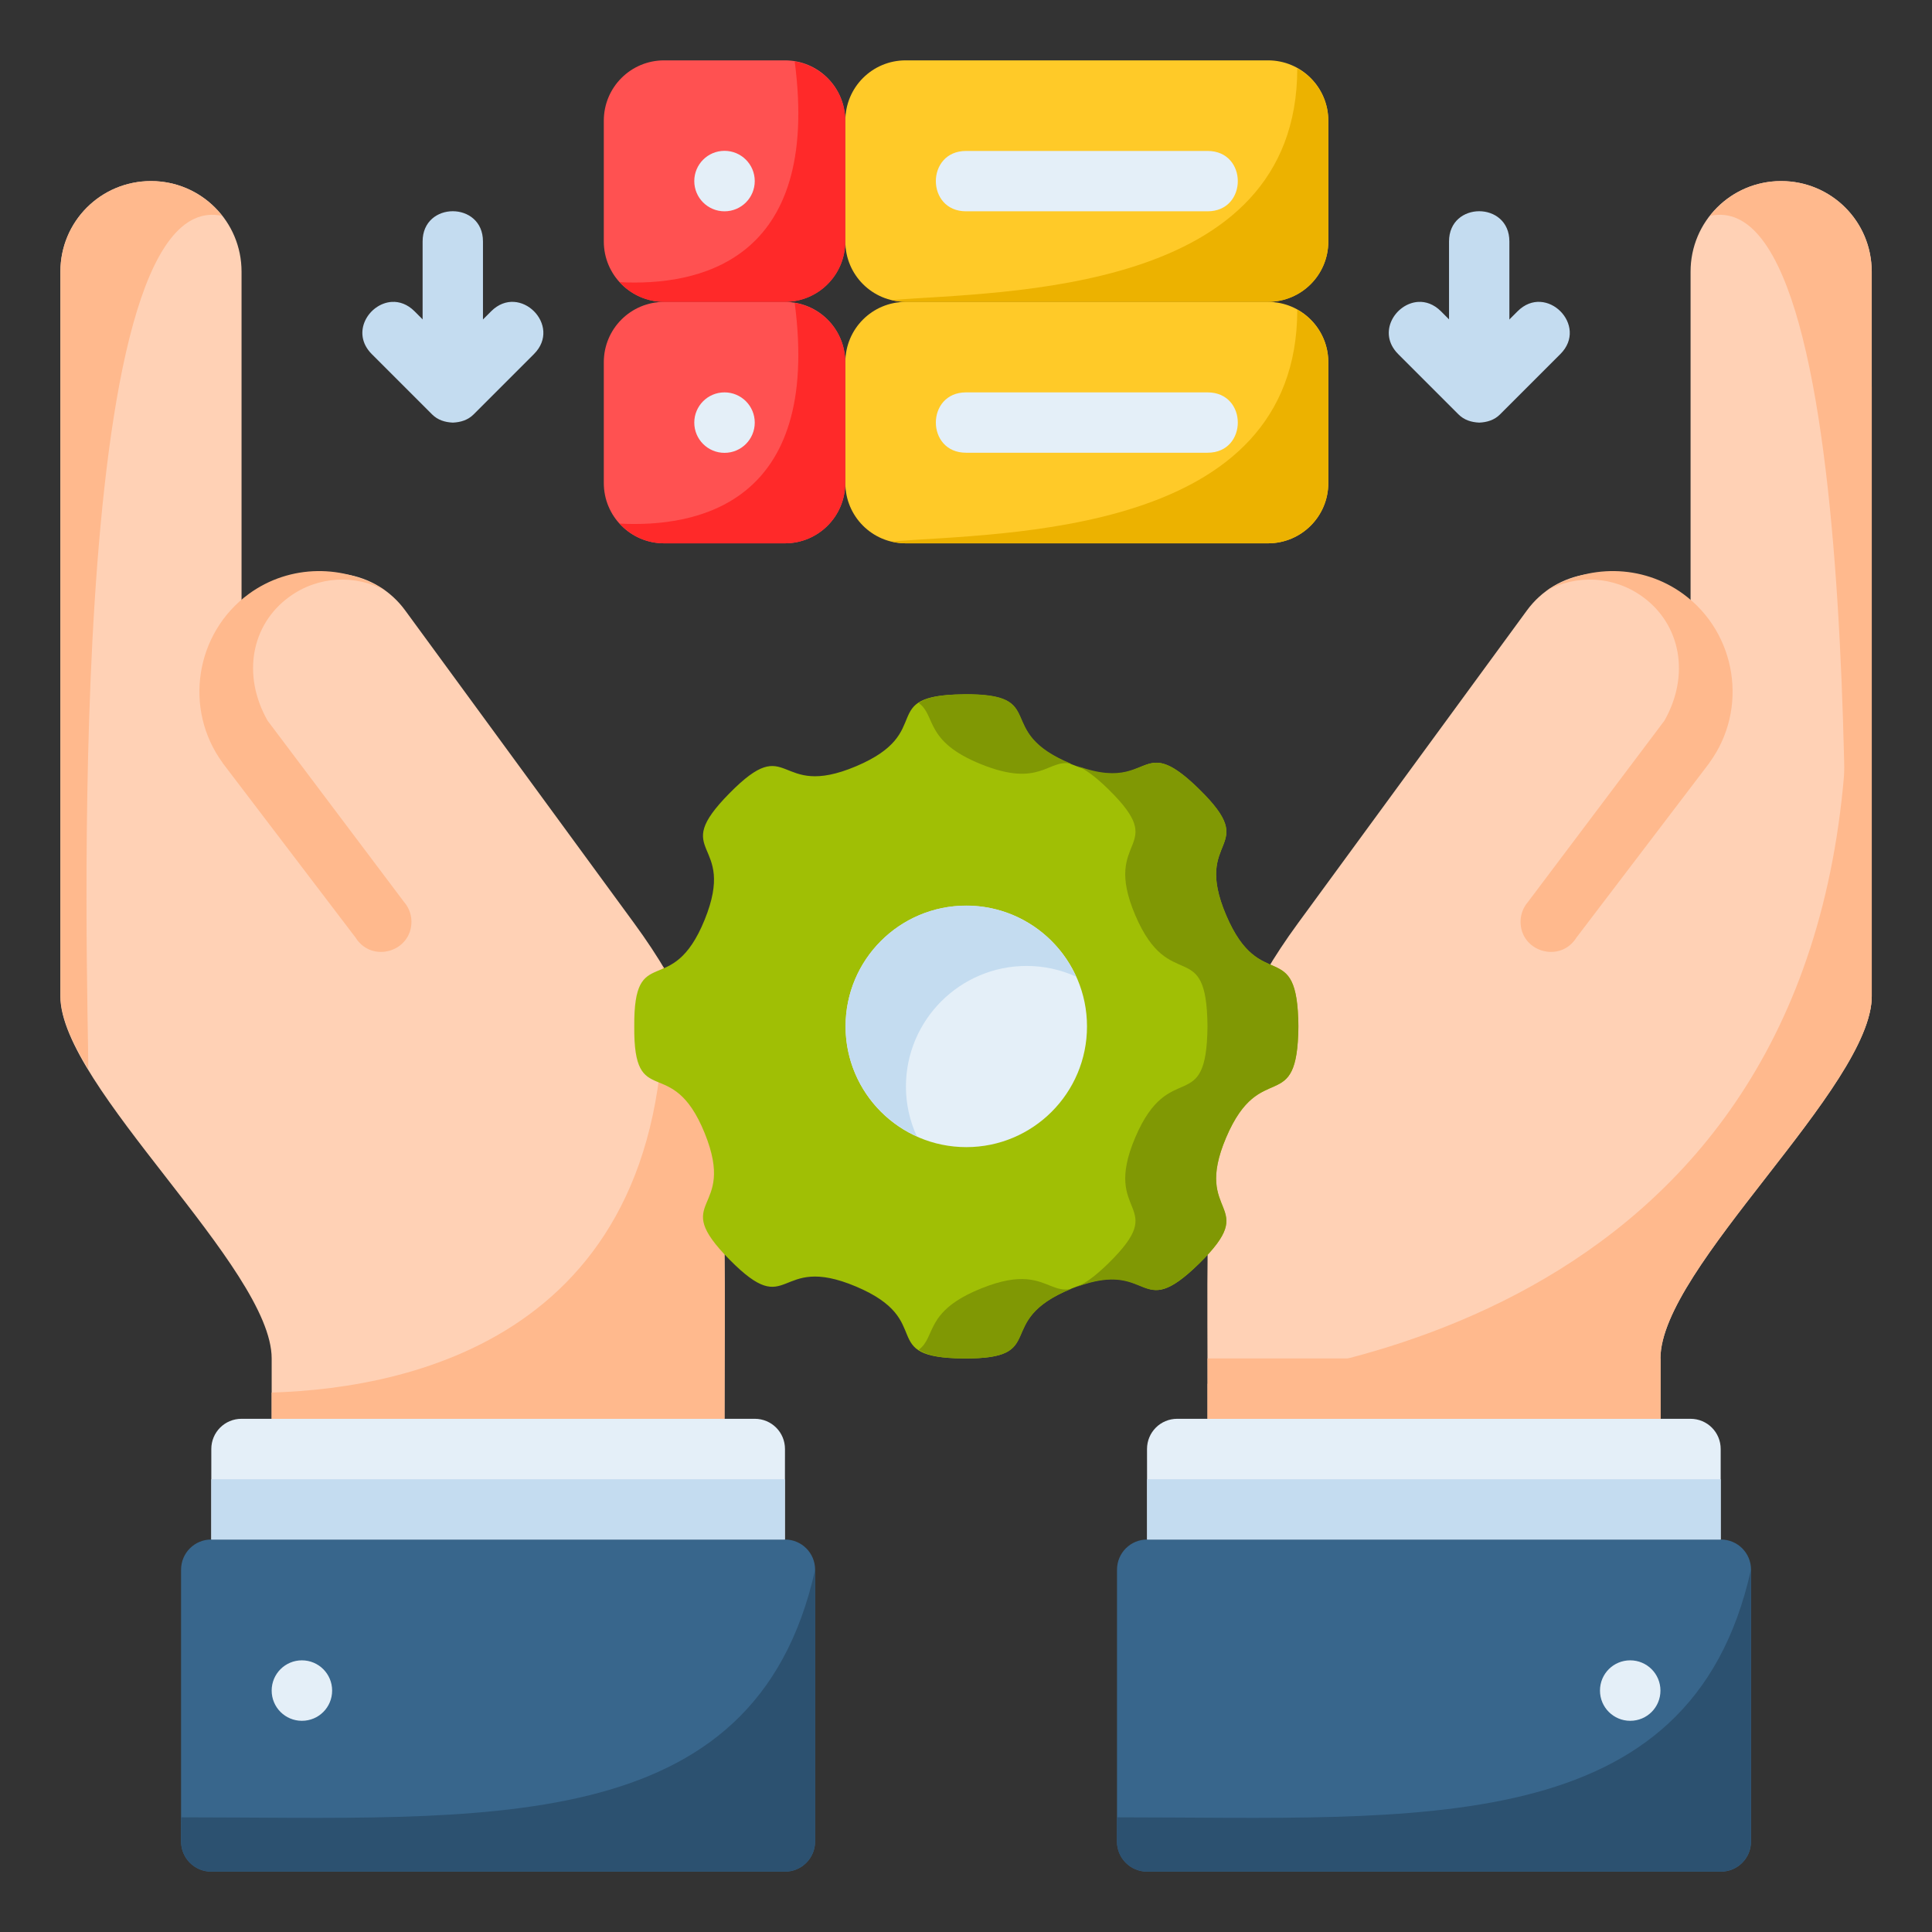<svg id="svg8" height="512" viewBox="0 0 16.933 16.933" width="512" xmlns="http://www.w3.org/2000/svg" xmlns:svg="http://www.w3.org/2000/svg"><rect x="0" y="0" width="16.933" height="16.933" fill="#333333" stroke="none"/><g id="layer1-0" transform="translate(2.382 -1.059)"><g fill="#c4dcf0"><path id="path10910" d="m1.769 4.691.529-.529c.25-.25-.125-.625-.375-.375l-.336.336-.336-.336c-.062-.062-.133-.086-.199-.082-.199.012-.363.269-.176.457l.529.529c.049.049.112.069.182.072.07-.003.133-.023.182-.072z" font-variant-ligatures="normal" font-variant-position="normal" font-variant-caps="normal" font-variant-numeric="normal" font-variant-alternates="normal" font-feature-settings="normal" text-indent="0" text-align="start" text-decoration-line="none" text-decoration-style="solid" text-decoration-color="#000000" text-transform="none" text-orientation="mixed" white-space="normal" shape-padding="0" isolation="auto" mix-blend-mode="normal" solid-color="#000000" solid-opacity="1" vector-effect="none"/><path id="path10912" d="m1.322 4.233v-1.058c0-.353.529-.353.529 0v1.058" font-variant-ligatures="normal" font-variant-position="normal" font-variant-caps="normal" font-variant-numeric="normal" font-variant-alternates="normal" font-feature-settings="normal" text-indent="0" text-align="start" text-decoration-line="none" text-decoration-style="solid" text-decoration-color="#000000" text-transform="none" text-orientation="mixed" white-space="normal" shape-padding="0" isolation="auto" mix-blend-mode="normal" solid-color="#000000" solid-opacity="1" vector-effect="none"/><path id="path10914" d="m10.765 4.691.529-.529c.25-.25-.125-.625-.375-.375l-.336.336-.336-.336c-.062-.062-.133-.086-.199-.082-.199.012-.363.269-.176.457l.529.529c.049.049.112.069.182.072.07-.003.133-.023.182-.072z" font-variant-ligatures="normal" font-variant-position="normal" font-variant-caps="normal" font-variant-numeric="normal" font-variant-alternates="normal" font-feature-settings="normal" text-indent="0" text-align="start" text-decoration-line="none" text-decoration-style="solid" text-decoration-color="#000000" text-transform="none" text-orientation="mixed" white-space="normal" shape-padding="0" isolation="auto" mix-blend-mode="normal" solid-color="#000000" solid-opacity="1" vector-effect="none"/><path id="path10916" d="m10.318 4.233v-1.058c0-.353.529-.353.529 0v1.058" font-variant-ligatures="normal" font-variant-position="normal" font-variant-caps="normal" font-variant-numeric="normal" font-variant-alternates="normal" font-feature-settings="normal" text-indent="0" text-align="start" text-decoration-line="none" text-decoration-style="solid" text-decoration-color="#000000" text-transform="none" text-orientation="mixed" white-space="normal" shape-padding="0" isolation="auto" mix-blend-mode="normal" solid-color="#000000" solid-opacity="1" vector-effect="none"/></g><path id="path10504" d="m4.497 14.553h-5.027v-.794c0-.147.118-.265.265-.265h4.498c.147 0 .265.118.265.265z" fill="#e4eff8"/><path id="rect10506" d="m-17.198-4.762h2.381c.147 0 .265.118.265.265v5.027c0 .147-.118.265-.265.265h-2.381c-.147 0-.265-.118-.265-.265v-5.027c0-.147.118-.265.265-.265z" fill="#38668c" transform="matrix(0 -1 -1 0 0 0)"/><path id="path10509" d="m4.497 14.553h-5.027v-.529h5.027z" fill="#c4dcf0"/><path id="path10514" d="m3.968 13.494h-3.969v-.529c0-.794-1.852-2.381-1.852-3.175v-6.35c0-.44.354-.794.794-.794.44 0 .794.354.794.794v3.286l.01.028c.032-.2.139-.388.316-.517.355-.259.85-.182 1.109.173l2.004 2.738c.878 1.199.794 1.965.794 4.346z" fill="#ffd1b5"/><path id="path10520" d="m-1.609 10.427c-.146-.24-.243-.459-.243-.637v-6.35c0-.44.354-.794.794-.794.255 0 .479.12.623.305-1.416-.305-1.173 6.838-1.173 7.475z" fill="#ffb98d"/><path id="path10522" d="m.74 9.284-1.17-1.537c-.001-.001-.001-.003-.002-.004-.343-.47-.239-1.135.23-1.478.363-.265.841-.26 1.198-.03-.261-.141-.588-.131-.844.056-.33.241-.416.683-.189 1.084l1.196 1.589c.041.047.064.107.065.169.004.264-.338.37-.485.151z" fill="#ffb98d" font-variant-ligatures="normal" font-variant-position="normal" font-variant-caps="normal" font-variant-numeric="normal" font-variant-alternates="normal" font-feature-settings="normal" text-indent="0" text-align="start" text-decoration-line="none" text-decoration-style="solid" text-decoration-color="#000000" text-transform="none" text-orientation="mixed" white-space="normal" shape-padding="0" isolation="auto" mix-blend-mode="normal" solid-color="#000000" solid-opacity="1" vector-effect="none"/><path id="circle10524" d="m-15.611-.264c0 .146-.118.265-.265.265-.146 0-.265-.118-.265-.265s.118-.265.265-.265c.146-0.0.265.118.265.265z" fill="#e4eff8" transform="matrix(0 -1 -1 0 0 0)"/><path id="path10527" d="m-.794 16.987c2.646 0 5.027.211 5.556-2.17v2.381c0 .147-.118.265-.265.265h-5.027c-.147 0-.265-.118-.265-.265z" fill="#2c5170"/><path id="path10576" d="m7.672 14.553h5.027v-.794c0-.147-.118-.265-.265-.265h-4.498c-.147 0-.265.118-.265.265z" fill="#e4eff8"/><path id="rect10578" d="m-17.198 7.408h2.381c.147 0 .265.118.265.265v5.027c0 .147-.118.265-.265.265h-2.381c-.147 0-.265-.118-.265-.265v-5.027c0-.147.118-.265.265-.265z" fill="#38668c" transform="rotate(-90)"/><path id="path10581" d="m7.672 14.553h5.027v-.529h-5.027z" fill="#c4dcf0"/><path id="path10583" d="m8.202 13.494h3.969v-.529c0-.794 1.852-2.381 1.852-3.175v-6.35c0-.44-.354-.794-.794-.794-.44 0-.794.354-.794.794v3.286l-.01.028c-.032-.2-.139-.388-.316-.517-.355-.259-.85-.182-1.109.173l-2.004 2.738c-.878 1.199-.794 1.965-.794 4.346z" fill="#ffd1b5"/><path id="path10585" d="m8.202 13.494h3.969v-.529h-3.969c.001.185 0 .321 0 .529z" fill="#ffb98d"/><path id="path10587" d="m13.779 10.427c.146-.24.243-.459.243-.637v-6.35c0-.44-.354-.794-.794-.794-.255 0-.479.12-.623.305 1.416-.305 1.173 6.838 1.173 7.475z" fill="#ffb98d"/><path id="path10589" d="m11.429 9.284 1.17-1.537c.001-.001.001-.003.002-.004.343-.47.239-1.135-.23-1.478-.363-.265-.841-.26-1.198-.03.261-.141.588-.131.844.056.33.241.416.683.189 1.084l-1.196 1.589c-.041.047-.064.107-.065.169-.004.264.338.37.485.151z" fill="#ffb98d" font-variant-ligatures="normal" font-variant-position="normal" font-variant-caps="normal" font-variant-numeric="normal" font-variant-alternates="normal" font-feature-settings="normal" text-indent="0" text-align="start" text-decoration-line="none" text-decoration-style="solid" text-decoration-color="#000000" text-transform="none" text-orientation="mixed" white-space="normal" shape-padding="0" isolation="auto" mix-blend-mode="normal" solid-color="#000000" solid-opacity="1" vector-effect="none"/><path id="circle10591" d="m-15.611 11.906c0 .146-.118.265-.265.265s-.265-.118-.265-.265c0-.146.118-.265.265-.265s.265.118.265.265z" fill="#e4eff8" transform="rotate(-90)"/><path id="path10593" d="m7.408 16.987c2.646 0 5.027.211 5.556-2.17v2.381c0 .147-.118.265-.265.265h-5.027c-.147 0-.265-.118-.265-.265z" fill="#2c5170"/><path id="path10595" d="m3.425 9.524c.179 3.201-2.155 3.702-3.426 3.74v.23h3.969c0-2.123.065-2.963-.543-3.97z" fill="#ffb98d"/><path id="path10600" d="m13.731 3.935c-.111.032-.121.65.027 2.151.577 5.852-3.735 6.912-5.556 7.101 0.0.113 0 .187 0 .307h3.969v-.529c0-.794 1.852-2.381 1.852-3.175v-5.343c-.123-.329-.226-.531-.291-.512z" fill="#ffb98d"/><path id="path10626" d="m5.556 3.705h3.175c.293 0 .529.236.529.529v1.058c0 .293-.236.529-.529.529h-3.175c-.293 0-.529-.236-.529-.529v-1.058c0-.293.236-.529.529-.529z" fill="#ffca28"/><path id="path10628" d="m3.439 3.705h1.058c.293 0 .529.236.529.529v1.058c0 .293-.236.529-.529.529h-1.058c-.293 0-.529-.236-.529-.529v-1.058c0-.293.236-.529.529-.529z" fill="#ff5151"/><path id="path10630" d="m5.428 5.804c.041.01.084.017.128.017h3.175c.293 0 .529-.236.529-.529v-1.058c0-.199-.11-.37-.272-.46 0 1.982-2.571 1.953-3.56 2.031z" fill="#ecb200"/><path id="path10634" d="m4.583 3.713c.233 1.767-.861 1.97-1.534 1.935.097.106.235.173.39.173h1.058c.293 0 .529-.236.529-.529v-1.058c0-.264-.192-.479-.443-.52z" fill="#ff2929"/><path id="path10638" d="m3.439 1.588h1.058c.293 0 .529.236.529.529v1.058c0 .293-.236.529-.529.529h-1.058c-.293 0-.529-.236-.529-.529v-1.058c0-.293.236-.529.529-.529z" fill="#ff5151"/><path id="path10640" d="m5.556 1.588h3.175c.293 0 .529.236.529.529v1.058c0 .293-.236.529-.529.529h-3.175c-.293 0-.529-.236-.529-.529v-1.058c0-.293.236-.529.529-.529z" fill="#ffca28"/><path id="path10671" d="m3.794 10.99c.289.712-.323.561.218 1.109.541.548.399-.064 1.109.236.71.3.17.624.941.63.771.007.237-.326.952-.614.715-.288.563.321 1.113-.217.55-.539-.064-.398.237-1.105.301-.707.626-.169.633-.974-.007-.805-.332-.267-.633-.974-.301-.707.313-.566-.237-1.105-.55-.539-.398.071-1.113-.217-.715-.288-.181-.621-.952-.614-.771.007-.231.33-.941.63-.71.3-.569-.312-1.109.236-.541.548.071.396-.218 1.109-.289.712-.623.18-.617.935-.007.755.328.223.617.935z" fill="#a0bf05"/><path id="path10674" d="m6.063 7.144c-.219.002-.327.031-.393.076.155.113.046.336.549.538.516.208.583-.048.785-.006-.695-.287-.175-.615-.941-.609z" fill="#809804"/><path id="path10706" d="m7.723 7.746c-.147.021-.259.174-.666.025.07.029.153.086.274.204.55.539-.064.398.237 1.105.301.707.626.169.633.974-.007.805-.332.267-.633.974-.301.707.313.566-.237 1.105-.121.118-.205.175-.274.204.661-.242.533.322 1.071-.204.55-.539-.064-.398.237-1.105.301-.707.626-.169.633-.974-.007-.805-.332-.267-.633-.974-.301-.707.313-.566-.237-1.105-.206-.202-.314-.242-.405-.229z" fill="#809804"/><path id="path10716" d="m6.617 12.271c-.095-.008-.22.008-.398.08-.503.202-.394.425-.549.538.066.045.174.075.393.076.766.007.246-.322.941-.609-.133.028-.208-.07-.387-.085z" fill="#809804"/><path id="ellipse10804" d="m7.145 10.055c0.0.585-.474 1.058-1.058 1.058s-1.058-.474-1.058-1.058c0-.585.474-1.058 1.058-1.058s1.058.474 1.058 1.058z" fill="#e4eff8"/><path id="path10806" d="m6.087 8.996c-.585 0-1.058.474-1.058 1.058 0.0.416.245.794.624.964-.062-.137-.095-.285-.095-.435 0-.584.474-1.058 1.058-1.058.15 0.0.298.032.434.094-.171-.379-.548-.623-.963-.623z" fill="#c4dcf0"/><path id="circle10813" d="m4.233 4.763c0 .146-.118.265-.265.265-.146 0-.265-.118-.265-.265 0-.146.118-.265.265-.265.146 0 .265.118.265.265z" fill="#e4eff8"/><path id="path10824" d="m4.583 1.597c.233 1.767-.861 1.97-1.534 1.935.097.106.235.173.39.173h1.058c.293 0 .529-.236.529-.529v-1.058c0-.264-.192-.479-.443-.52z" fill="#ff2929"/><path id="circle10830" d="m4.233 2.646c0 .146-.118.265-.265.265-.146 0-.265-.118-.265-.265 0-.146.118-.265.265-.265.146 0 .265.118.265.265z" fill="#e4eff8"/><path id="path10931" d="m5.428 3.688c.041.01.084.017.128.017h3.175c.293 0 .529-.236.529-.529v-1.058c0-.199-.11-.37-.272-.46 0 1.982-2.571 1.953-3.56 2.031z" fill="#ecb200"/><path id="path10940" d="m6.085 2.382c-.353 0-.353.529 0 .529h2.117c.353 0 .353-.529 0-.529z" fill="#e4eff8" font-variant-ligatures="normal" font-variant-position="normal" font-variant-caps="normal" font-variant-numeric="normal" font-variant-alternates="normal" font-feature-settings="normal" text-indent="0" text-align="start" text-decoration-line="none" text-decoration-style="solid" text-decoration-color="#000000" text-transform="none" text-orientation="mixed" white-space="normal" shape-padding="0" isolation="auto" mix-blend-mode="normal" solid-color="#000000" solid-opacity="1" vector-effect="none"/><path id="path10942" d="m6.085 4.498c-.353 0-.353.529 0 .529h2.117c.353 0 .353-.529 0-.529z" fill="#e4eff8" font-variant-ligatures="normal" font-variant-position="normal" font-variant-caps="normal" font-variant-numeric="normal" font-variant-alternates="normal" font-feature-settings="normal" text-indent="0" text-align="start" text-decoration-line="none" text-decoration-style="solid" text-decoration-color="#000000" text-transform="none" text-orientation="mixed" white-space="normal" shape-padding="0" isolation="auto" mix-blend-mode="normal" solid-color="#000000" solid-opacity="1" vector-effect="none"/></g></svg>